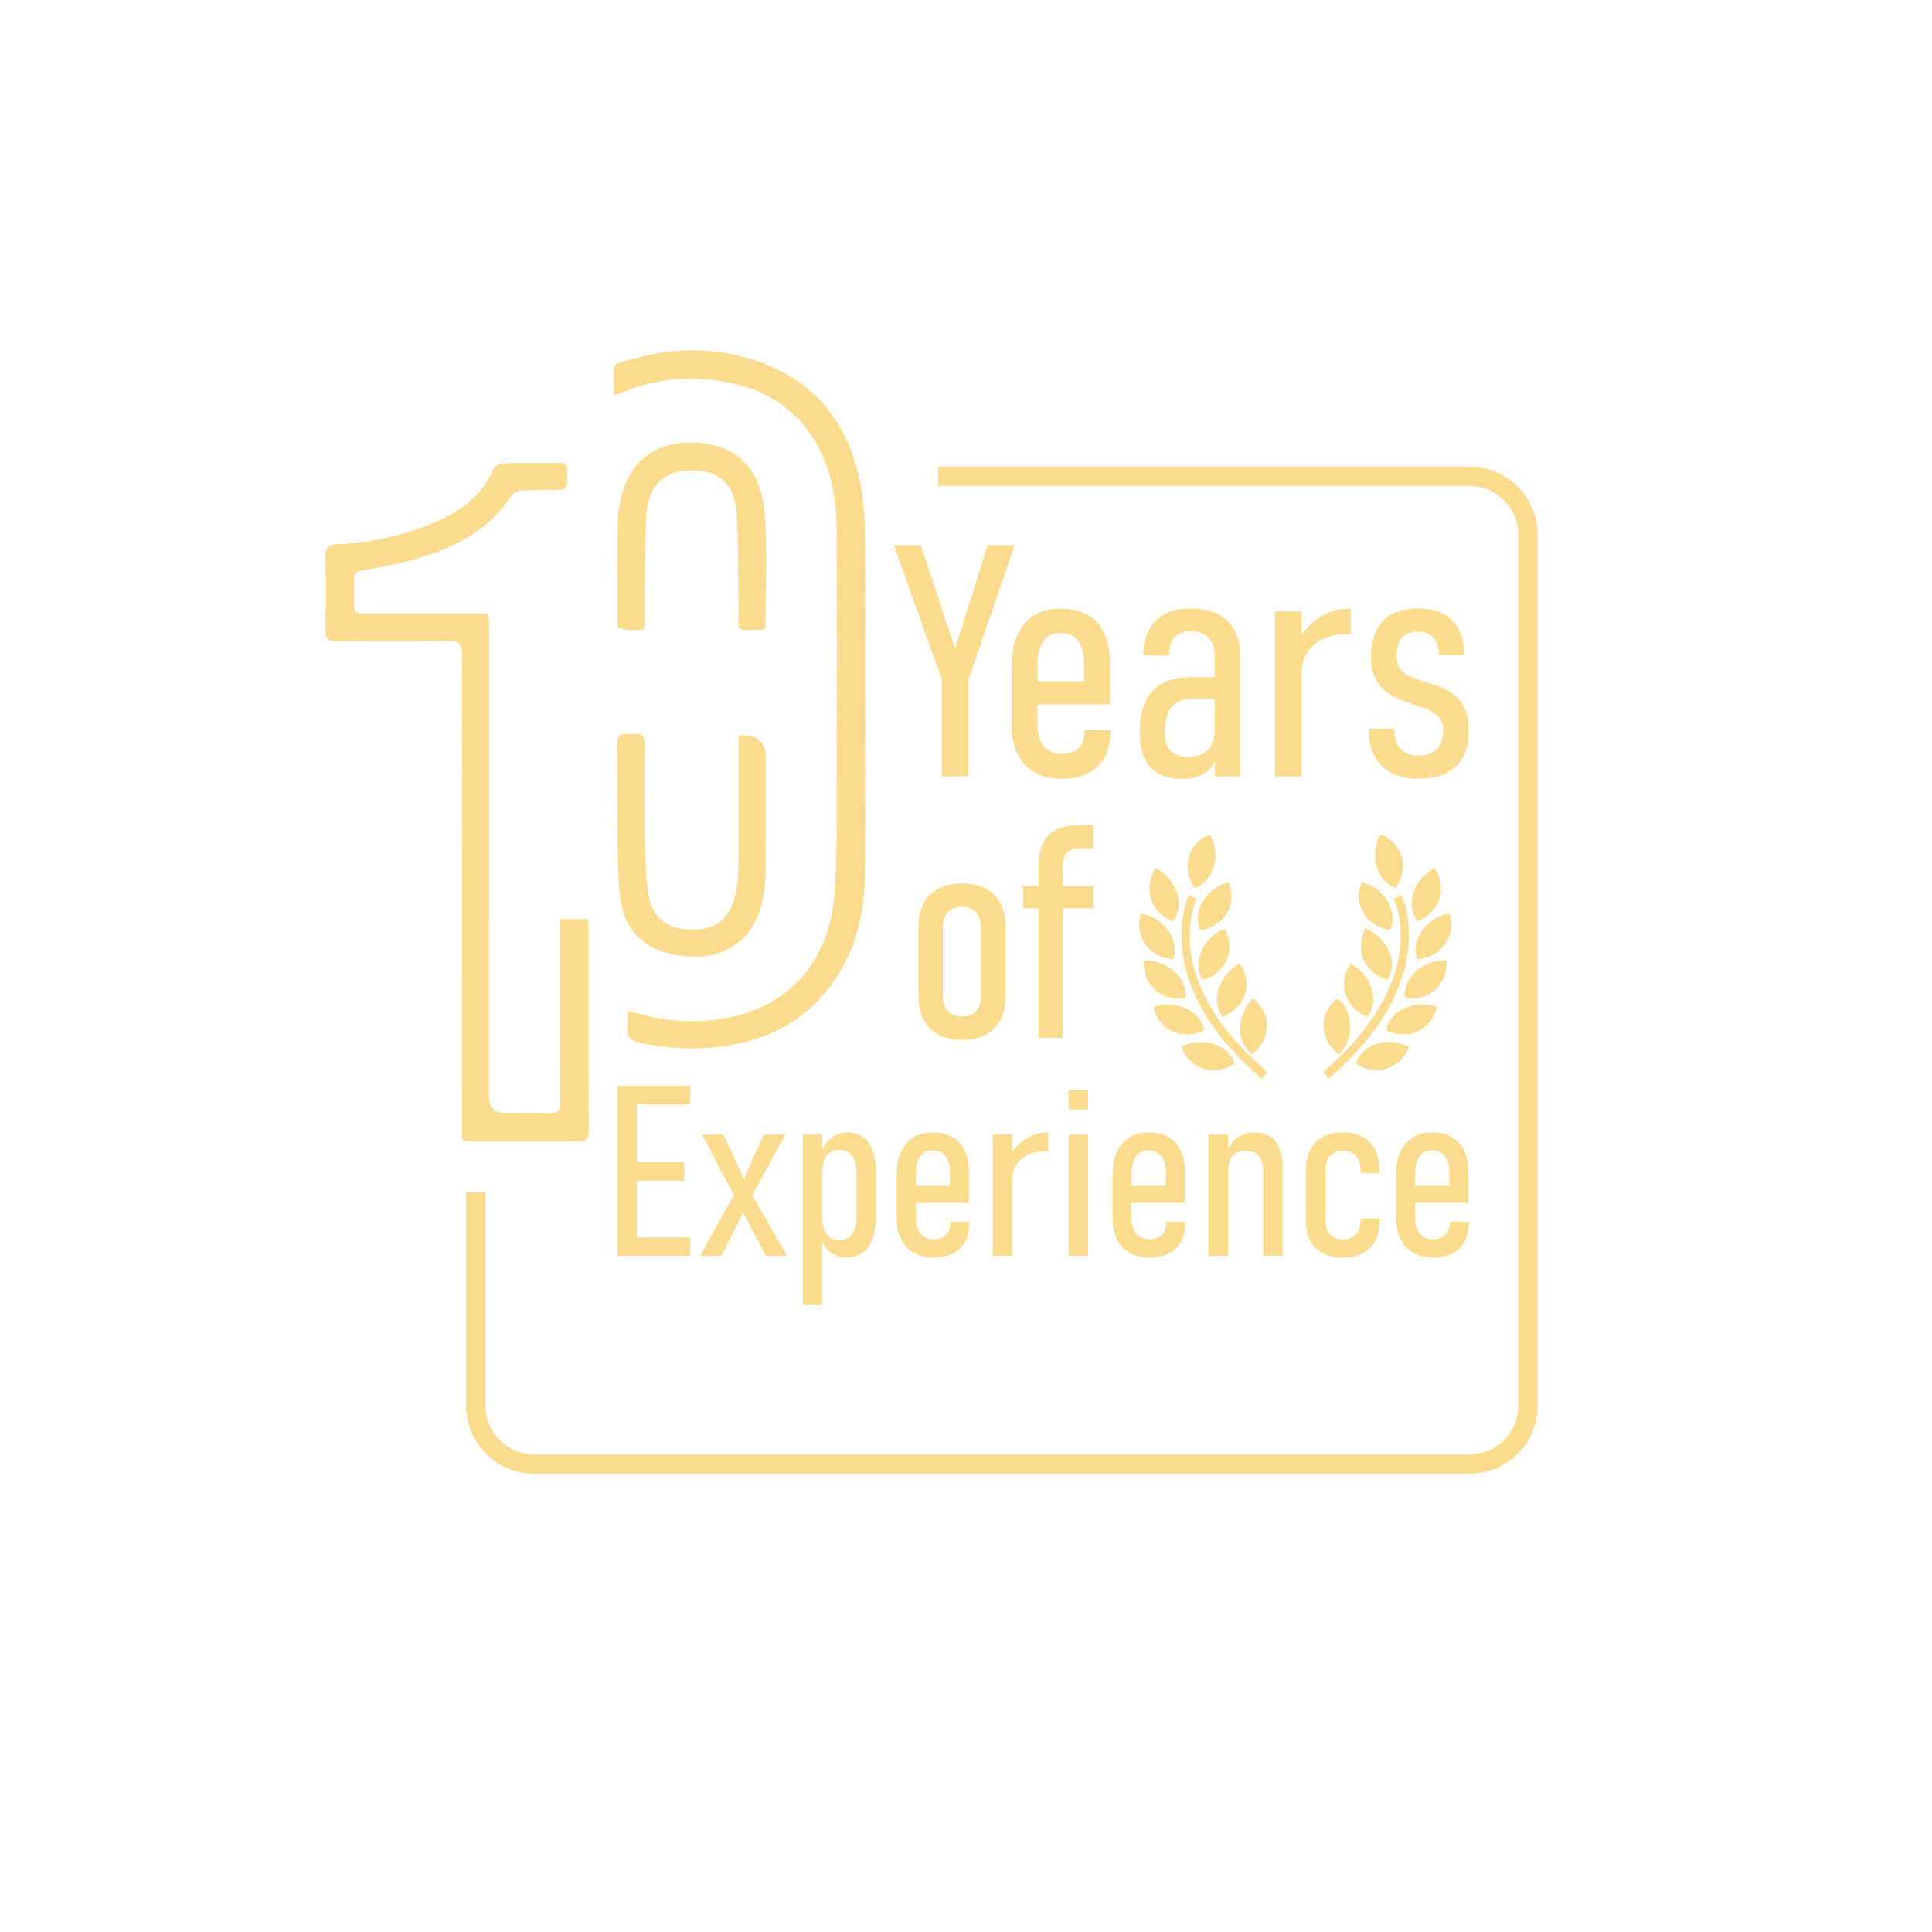 <?xml version="1.0" encoding="UTF-8"?>
<svg id="Layer_1" data-name="Layer 1" xmlns="http://www.w3.org/2000/svg" viewBox="0 0 566.93 566.93">
  <defs>
    <style>
      .cls-1 {
        fill: #fbdc8e;
      }
    </style>
  </defs>
  <g>
    <g>
      <polygon class="cls-1" points="289.84 159.98 280.27 190.36 270.24 159.98 262.31 159.98 276.35 199.37 276.35 227.83 284.19 227.83 284.19 199.37 297.77 159.98 289.84 159.98"/>
      <path class="cls-1" d="M318.25,214.58c.03,2.12-.54,3.76-1.73,4.92-1.18,1.17-2.83,1.75-4.95,1.75-2.27,0-4.03-.75-5.27-2.26-1.24-1.51-1.87-3.62-1.87-6.32v-5.97h21.28v-12.36c0-5.01-1.26-8.89-3.78-11.64-2.52-2.75-6.1-4.13-10.73-4.13s-8.07,1.49-10.59,4.46c-2.52,2.97-3.78,7.16-3.78,12.58v16.84c0,5.1,1.29,9.06,3.87,11.88,2.58,2.82,6.21,4.22,10.87,4.22s8.06-1.22,10.55-3.66c2.49-2.44,3.73-5.87,3.73-10.29v-.28l-7.61-.05v.33Zm-12.04-26.43c1.18-1.63,2.85-2.45,4.99-2.45s3.91,.76,5.11,2.29c1.2,1.52,1.8,3.7,1.8,6.53v5.41h-13.67v-4.85c0-2.99,.59-5.3,1.77-6.93Z"/>
      <path class="cls-1" d="M349.56,178.55c-4.48,0-7.95,1.21-10.41,3.62-2.46,2.41-3.69,5.81-3.69,10.2l7.56,.05c-.03-2.3,.51-4.07,1.63-5.32s2.68-1.87,4.67-1.87c2.27,0,4.03,.62,5.27,1.87,1.24,1.24,1.87,3,1.87,5.27v6.35h-7.05c-4.95,0-8.67,1.35-11.18,4.04-2.5,2.69-3.76,6.76-3.76,12.2,0,4.54,1.03,7.94,3.1,10.2,2.07,2.26,5.14,3.38,9.22,3.38,2.33,0,4.29-.39,5.86-1.17,1.57-.78,2.75-1.96,3.55-3.55,.1-.19,.17-.41,.26-.62v4.63h7.42v-35.46c0-4.39-1.25-7.78-3.76-10.2-2.5-2.41-6.03-3.62-10.57-3.62Zm4.97,41.44c-1.29,1.4-3.24,2.1-5.86,2.1-2.3,0-4.02-.58-5.16-1.75-1.14-1.17-1.7-2.96-1.7-5.39,0-3.3,.64-5.76,1.91-7.4,1.28-1.63,3.19-2.45,5.74-2.45h7v8.54c0,2.83-.65,4.95-1.94,6.35Z"/>
      <path class="cls-1" d="M381.95,186.34v-6.94h-7.79v48.44h7.79v-30.61c.15-3.48,1.41-6.21,3.76-8.17,2.35-1.96,5.56-2.94,9.63-2.94h.98v-7.56c-3.24,0-6.18,.82-8.84,2.45-2.18,1.34-4.01,3.13-5.53,5.33Z"/>
      <path class="cls-1" d="M426.79,203.94c-1.24-1-2.63-1.78-4.15-2.36-1.52-.58-3.03-1.08-4.53-1.52-1.49-.44-2.87-.92-4.13-1.45-1.26-.53-2.27-1.27-3.03-2.24-.76-.96-1.14-2.27-1.14-3.92,0-2.3,.52-4.06,1.56-5.27s2.57-1.82,4.6-1.82,3.56,.57,4.62,1.7c1.06,1.14,1.59,2.81,1.59,5.02v.19h7.47v-.14c0-4.42-1.17-7.78-3.52-10.1-2.35-2.32-5.73-3.48-10.15-3.48s-7.76,1.21-10.13,3.64-3.55,5.91-3.55,10.45c0,2.55,.4,4.64,1.19,6.25,.79,1.62,1.83,2.93,3.1,3.94,1.27,1.01,2.68,1.83,4.22,2.45,1.54,.62,3.06,1.18,4.55,1.68,1.49,.47,2.85,.97,4.08,1.52,1.23,.54,2.21,1.27,2.94,2.17,.73,.9,1.1,2.15,1.1,3.73,0,2.36-.61,4.18-1.82,5.44-1.21,1.26-2.99,1.89-5.32,1.89s-4.15-.65-5.37-1.96c-1.21-1.31-1.82-3.22-1.82-5.74v-.19h-7.47v.19c0,4.67,1.27,8.25,3.8,10.76,2.54,2.5,6.15,3.76,10.85,3.76s8.35-1.22,10.87-3.66c2.52-2.44,3.78-5.93,3.78-10.48,0-2.67-.39-4.84-1.17-6.49-.78-1.65-1.79-2.97-3.03-3.97Z"/>
    </g>
    <g>
      <path class="cls-1" d="M282.32,259.25c-4.06,0-7.21,1.11-9.45,3.32s-3.36,5.35-3.36,9.41v20.23c0,4.11,1.12,7.3,3.36,9.56,2.24,2.26,5.39,3.39,9.45,3.39s7.19-1.12,9.41-3.36c2.21-2.24,3.32-5.39,3.32-9.45v-20.36c0-4.06-1.11-7.19-3.32-9.41-2.21-2.21-5.35-3.32-9.41-3.32Zm5.57,32.96c0,1.94-.49,3.44-1.48,4.5-.99,1.06-2.38,1.59-4.18,1.59s-3.11-.53-4.09-1.59c-.99-1.06-1.48-2.56-1.48-4.5v-20.1c0-1.89,.49-3.36,1.48-4.41,.99-1.06,2.35-1.59,4.09-1.59s3.19,.53,4.18,1.59c.99,1.06,1.48,2.53,1.48,4.41v20.1Z"/>
      <path class="cls-1" d="M307.57,245.22c-1.89,2.02-2.83,4.94-2.83,8.77v6.04h-4.54v6.52h4.54v37.98h7.16v-37.98h8.83v-6.52h-8.83v-6.09c0-1.51,.36-2.73,1.07-3.64,.71-.91,1.74-1.37,3.09-1.37h4.67v-6.73h-4.89c-3.63,0-6.39,1.01-8.27,3.02Z"/>
    </g>
    <g>
      <polygon class="cls-1" points="184.55 318.67 181.16 318.67 181.16 368.5 184.55 368.5 186.89 368.5 202.55 368.5 202.55 363.12 186.89 363.12 186.89 346.46 200.83 346.46 200.83 341.05 186.89 341.05 186.89 324.05 202.55 324.05 202.55 318.67 186.89 318.67 184.55 318.67"/>
      <polygon class="cls-1" points="230.41 332.93 224.14 332.93 218.26 345.98 212.28 332.93 206.01 332.93 215.35 350.64 205.46 368.5 211.7 368.5 218.06 355.8 224.72 368.5 230.96 368.5 220.71 350.82 230.41 332.93"/>
      <path class="cls-1" d="M248.71,332.31c-1.74,0-3.34,.56-4.81,1.68-1.06,.8-1.91,1.87-2.59,3.17v-4.23h-5.72v50.03h5.72v-18.63c.54,1.27,1.31,2.3,2.33,3.09,1.37,1.06,2.95,1.59,4.73,1.59,2.74,0,4.86-1.01,6.36-3.03,1.5-2.02,2.24-4.87,2.24-8.55v-13.74c0-3.63-.72-6.44-2.16-8.41-1.44-1.98-3.47-2.96-6.1-2.96Zm2.61,25.02c0,2.08-.44,3.7-1.32,4.85-.88,1.15-2.12,1.73-3.72,1.73-1.05,0-1.95-.25-2.69-.75-.74-.5-1.31-1.24-1.7-2.21-.39-.97-.58-2.13-.58-3.48v-13.78c0-1.32,.19-2.46,.58-3.41s.95-1.66,1.7-2.14c.74-.48,1.64-.72,2.69-.72,1.6,0,2.84,.56,3.72,1.68,.88,1.12,1.32,2.7,1.32,4.73v13.5Z"/>
      <path class="cls-1" d="M278.86,358.77c.02,1.55-.4,2.76-1.27,3.62-.87,.86-2.08,1.28-3.63,1.28-1.67,0-2.96-.55-3.87-1.66-.91-1.11-1.37-2.66-1.37-4.64v-4.39h15.63v-9.08c0-3.68-.92-6.53-2.78-8.55-1.85-2.02-4.48-3.03-7.88-3.03s-5.93,1.09-7.78,3.27c-1.85,2.18-2.78,5.26-2.78,9.24v12.37c0,3.75,.95,6.65,2.85,8.72,1.9,2.07,4.56,3.1,7.98,3.1s5.92-.9,7.75-2.69c1.83-1.79,2.74-4.31,2.74-7.56v-.21l-5.59-.03v.24Zm-8.84-19.41c.87-1.2,2.09-1.8,3.67-1.8s2.87,.56,3.75,1.68c.88,1.12,1.32,2.72,1.32,4.8v3.98h-10.04v-3.56c0-2.19,.43-3.89,1.3-5.09Z"/>
      <path class="cls-1" d="M297.03,338.03v-5.1h-5.72v35.57h5.72v-22.48c.11-2.56,1.03-4.56,2.76-6,1.72-1.44,4.08-2.16,7.08-2.16h.72v-5.55c-2.38,0-4.54,.6-6.49,1.8-1.6,.98-2.94,2.3-4.06,3.92Z"/>
      <rect class="cls-1" x="313.55" y="319.87" width="5.76" height="5.72"/>
      <rect class="cls-1" x="313.55" y="332.93" width="5.76" height="35.57"/>
      <path class="cls-1" d="M342.2,358.77c.02,1.55-.4,2.76-1.27,3.62-.87,.86-2.08,1.28-3.63,1.28-1.67,0-2.96-.55-3.87-1.66-.91-1.11-1.37-2.66-1.37-4.64v-4.39h15.63v-9.08c0-3.68-.92-6.53-2.78-8.55-1.85-2.02-4.48-3.03-7.88-3.03s-5.93,1.09-7.78,3.27c-1.85,2.18-2.78,5.26-2.78,9.24v12.37c0,3.75,.95,6.65,2.85,8.72,1.9,2.07,4.56,3.1,7.98,3.1s5.92-.9,7.75-2.69c1.83-1.79,2.74-4.31,2.74-7.56v-.21l-5.59-.03v.24Zm-8.84-19.41c.87-1.2,2.09-1.8,3.67-1.8s2.87,.56,3.75,1.68c.88,1.12,1.32,2.72,1.32,4.8v3.98h-10.04v-3.56c0-2.19,.43-3.89,1.3-5.09Z"/>
      <path class="cls-1" d="M367.93,332.31c-1.87,0-3.52,.54-4.93,1.63-1.04,.8-1.92,1.91-2.64,3.33v-4.34h-5.72v35.57h5.72v-24.47c0-2.15,.43-3.75,1.28-4.8,.86-1.05,2.14-1.58,3.86-1.58s3,.49,3.86,1.47c.86,.98,1.29,2.47,1.29,4.46v24.91h5.72v-25.84c0-3.4-.71-5.98-2.12-7.73-1.42-1.75-3.52-2.62-6.31-2.62Z"/>
      <path class="cls-1" d="M399.26,358.25c.02,1.71-.42,3.04-1.34,3.99-.91,.95-2.19,1.42-3.84,1.42s-2.88-.46-3.79-1.37c-.9-.91-1.35-2.22-1.35-3.91v-14.94c0-1.85,.45-3.28,1.35-4.28,.9-1.01,2.16-1.51,3.79-1.51s2.92,.51,3.82,1.52c.9,1.02,1.35,2.46,1.35,4.34v.72h5.55v-.72c0-3.59-.94-6.35-2.83-8.29-1.88-1.94-4.55-2.91-8-2.91s-6.08,.97-7.95,2.91c-1.87,1.94-2.81,4.68-2.81,8.22v14.94c0,3.38,.94,6,2.81,7.85,1.87,1.85,4.52,2.78,7.95,2.78s6.16-.94,8.05-2.83c1.9-1.88,2.84-4.53,2.84-7.93v-.69l-5.62-.03v.72Z"/>
      <path class="cls-1" d="M425.4,358.53v.24c.02,1.55-.4,2.76-1.27,3.62-.87,.86-2.08,1.28-3.63,1.28-1.67,0-2.96-.55-3.87-1.66-.91-1.11-1.37-2.66-1.37-4.64v-4.39h15.63v-9.08c0-3.68-.92-6.53-2.78-8.55-1.85-2.02-4.48-3.03-7.88-3.03s-5.93,1.09-7.78,3.27c-1.85,2.18-2.78,5.26-2.78,9.24v12.37c0,3.75,.95,6.65,2.85,8.72,1.9,2.07,4.56,3.1,7.98,3.1s5.92-.9,7.75-2.69c1.83-1.79,2.74-4.31,2.74-7.56v-.21l-5.59-.03Zm-8.84-19.17c.87-1.2,2.09-1.8,3.67-1.8s2.87,.56,3.75,1.68c.88,1.12,1.32,2.72,1.32,4.8v3.98h-10.04v-3.56c0-2.19,.43-3.89,1.3-5.09Z"/>
    </g>
    <path class="cls-1" d="M431.23,432.46H156.75c-11.01,0-19.97-8.96-19.97-19.97v-62.61h5.67v62.61c0,7.88,6.41,14.3,14.3,14.3H431.23c7.88,0,14.3-6.41,14.3-14.3V156.9c0-7.88-6.41-14.3-14.3-14.3h-155.99v-5.67h155.99c11.01,0,19.97,8.96,19.97,19.97v255.59c0,11.01-8.96,19.97-19.97,19.97Z"/>
    <g>
      <path class="cls-1" d="M164.3,269.74h8.17c.08,1.05,.21,1.95,.21,2.86,.01,19.68-.03,39.36,.07,59.03,.01,2.57-.67,3.39-3.3,3.36-10.2-.14-20.41-.05-30.61-.06-.92,0-1.85-.08-3.1-.14-.08-1.2-.21-2.3-.21-3.4,.02-33.73,.06-67.47,.07-101.2,0-12.7-.17-25.4-.04-38.1,.03-3.27-1.16-4.05-4.2-4.01-10.83,.14-21.66,0-32.48,.11-2.52,.03-3.47-.63-3.4-3.3,.17-7.08,.19-14.16-.01-21.24-.08-2.86,.84-3.81,3.65-3.93,10.07-.46,19.78-2.62,29.03-6.68,7.24-3.19,13.33-7.65,16.59-15.26,.37-.87,1.8-1.79,2.76-1.81,5.51-.17,11.03-.05,16.55-.1,1.69-.01,2.56,.54,2.4,2.35-.09,1.03-.09,2.08-.05,3.12,.07,1.71-.67,2.42-2.42,2.4-3.54-.03-7.09-.05-10.61,.21-1.19,.09-2.8,.68-3.39,1.59-6.47,9.95-16.26,14.99-27.12,18.24-5.36,1.6-10.91,2.62-16.42,3.58-2.03,.35-2.65,1.09-2.54,2.99,.11,1.87,.03,3.75,.04,5.62,.01,4.04,.01,4.07,4.2,4.07,11.14,.02,22.28,0,33.42,0,.51,0,1.01,.1,1.75,.17,.07,.96,.18,1.86,.18,2.76,0,46.33,0,92.66-.01,139q0,4.62,4.55,4.6c4.37,0,8.75-.13,13.12,.06,2.49,.11,3.24-.76,3.23-3.19-.08-16.45-.04-32.9-.04-49.35,0-1.33,0-2.67,0-4.34Z"/>
      <path class="cls-1" d="M180.49,115.93c-.25-.47-.34-.56-.34-.65,0-9.69-1.82-7.94,7.41-10.4,11.05-2.94,22.33-2.79,33.25,.65,18.24,5.75,28.47,18.72,31.81,37.27,.81,4.47,1.13,9.08,1.18,13.64,.16,13.21,.07,26.43,.07,39.65,0,20.09,.11,40.19-.07,60.28-.09,9.53-1.76,18.81-6.48,27.32-7.34,13.21-18.71,20.61-33.43,23.07-8.7,1.45-17.38,1.1-26.04-.75-2.85-.61-4.18-1.8-3.72-4.81,.22-1.4,.04-2.86,.04-4.59,2.93,.74,5.4,1.47,7.92,1.97,8.08,1.6,16.16,1.44,24.15-.54,17.17-4.26,27.22-17.9,28.57-34.93,.9-11.38,.64-22.87,.68-34.31,.09-24.36,.1-48.72,.02-73.08-.03-9.92-1.77-19.52-7.43-27.92-8.08-11.98-20.14-16.09-33.92-16.59-7.5-.27-14.7,1.05-21.6,3.99-.65,.28-1.32,.47-2.09,.74Z"/>
      <path class="cls-1" d="M216.72,215.8q7.98-.56,7.98,6.49c0,11.04,.03,22.08-.06,33.12-.02,2.69-.27,5.41-.74,8.06-1.98,11.01-9.59,17.38-20.38,17.22-12.59-.19-20.34-6.23-21.6-17.9-.88-8.14-.61-16.41-.73-24.62-.1-6.56,.08-13.12-.08-19.68-.06-2.54,.83-3.43,3.23-3.1,.51,.07,1.05,.07,1.56,0,2.71-.38,3.35,.96,3.32,3.44-.11,9.06-.16,18.12,0,27.18,.1,5.5,.16,11.06,1.07,16.46,1.15,6.87,5.47,10.14,12.12,10.31,7.41,.19,11.32-2.54,13.23-9.68,.72-2.68,1.02-5.54,1.04-8.32,.11-11.77,.05-23.53,.05-35.3,0-1.21,0-2.42,0-3.67Z"/>
      <path class="cls-1" d="M181.22,183.94c0-10.45-.18-20.87,.1-31.27,.1-3.56,.88-7.29,2.2-10.6,3.67-9.14,11.58-12.66,20.82-12.14,13.81,.77,19.24,9.73,20.07,21.26,.77,10.67,.19,21.44,.2,32.17,0,.39-.15,.79-.22,1.1-.3,.16-.48,.32-.66,.33-8.76,.29-6.84,.61-7-6.38-.22-9.47,.12-18.97-.63-28.39-.69-8.61-5.85-12.4-14.44-11.98-7.01,.34-11.51,4.77-11.98,13.05-.57,9.97-.5,19.98-.51,29.97,0,3.82,.16,3.91-3.58,3.84-.73-.01-1.47-.02-2.17-.17-.68-.14-1.32-.46-2.22-.78Z"/>
    </g>
  </g>
  <g>
    <path class="cls-1" d="M334.3,270.08c.15-.63,.31-1.25,.49-2.02,3.32,.6,5.89,2.3,7.91,4.89,1.91,2.44,2.55,6.15,1.54,8.5-3.55,.02-8.73-2.64-9.73-7.94-.05-.25-.14-.5-.21-.75,0-.89,0-1.79,0-2.68Z"/>
    <path class="cls-1" d="M409.02,263.71c.75-.37,1.46-.72,2.24-1.11,.89,1.95,1.37,3.97,1.69,6.02,1.26,8.1-.14,15.82-3.48,23.23-3.4,7.55-8.38,13.96-14.23,19.74-1.69,1.67-3.47,3.25-5.25,4.91-.6-.7-1.12-1.3-1.7-1.98,.76-.67,1.49-1.31,2.21-1.96,6.7-6.1,12.55-12.88,16.48-21.14,2.76-5.79,4.25-11.86,4-18.31-.12-3.02-.62-5.97-1.76-8.8-.08-.19-.13-.38-.2-.62Z"/>
    <path class="cls-1" d="M348.85,262.65c.8,.39,1.49,.73,2.22,1.09-.35,1.09-.75,2.14-1.02,3.22-1.7,6.89-1.03,13.65,1.33,20.27,2.76,7.74,7.37,14.31,12.98,20.21,2.13,2.24,4.45,4.3,6.68,6.45,.23,.22,.47,.44,.76,.71-.54,.64-1.05,1.24-1.63,1.94-.92-.81-1.8-1.58-2.67-2.38-6.31-5.81-11.81-12.25-15.75-19.94-3.62-7.08-5.5-14.55-4.94-22.55,.22-3.06,.78-6.07,2.03-9.02Z"/>
    <path class="cls-1" d="M400.5,272.37c4.9,1.74,9.75,7.92,7.27,14.15-.42,1.06-.48,1.09-1.55,.68-4.09-1.59-7.25-5.38-6.8-10.11,.15-1.56,.7-3.09,1.08-4.72Z"/>
    <path class="cls-1" d="M352.9,287.52c-3.58-5.92,1.31-13.26,6.43-14.95,3.62,6.13,.16,13.27-6.43,14.95Z"/>
    <path class="cls-1" d="M350.63,260.6c-4.08-5.6-2.23-13.18,4.39-15.71,2.89,4.54,2.14,13.13-4.39,15.71Z"/>
    <path class="cls-1" d="M360.54,258.85c2.15,5.51,0,11.3-5.92,13.5-2.68,.99-2.65,1.18-3.03-1.81-.38-3.02,.75-5.6,2.73-7.83,1.67-1.88,3.72-3.19,6.22-3.86Z"/>
    <path class="cls-1" d="M425.3,268.08c2.27,6.32-2.56,13.16-9.37,13.34-2.24-5.79,3.19-12.46,9.37-13.34Z"/>
    <path class="cls-1" d="M363.76,282.81c2.64,3.69,2.91,8.8-.53,12.53-.97,1.05-2.23,1.86-3.45,2.64-1.02,.65-1.09,.57-1.63-.55-1.58-3.31-1.25-6.53,.52-9.65,1.21-2.14,2.89-3.82,5.09-4.96Z"/>
    <path class="cls-1" d="M338.48,295.58c5.25-2.21,13.49,.06,14.9,6.7-5.04,2.81-12.87,1.28-14.9-6.7Z"/>
    <path class="cls-1" d="M396.32,282.78c4.49,2.18,8.6,8.62,5.69,14.54-.58,1.18-.62,1.2-1.77,.6-5.92-3.1-7.64-9.68-3.92-15.14Z"/>
    <path class="cls-1" d="M362.29,312.11c-5.86,3.92-13.28,1.69-15.57-4.94,4.99-2.78,13.38-1.51,15.57,4.94Z"/>
    <path class="cls-1" d="M409.49,260.57c-6.53-2.64-7.26-11.23-4.37-15.74,6.7,2.59,8.41,10.21,4.37,15.74Z"/>
    <path class="cls-1" d="M399.61,258.82c6.54,1.67,10.76,8.82,8.35,14.03-6.14-.56-11.31-6.85-8.35-14.03Z"/>
    <path class="cls-1" d="M413.45,307.16c-2.97,7.57-10.81,8.35-15.6,4.87,2.18-6.39,10.54-7.68,15.6-4.87Z"/>
    <path class="cls-1" d="M367.72,293.02c5.59,4.36,5.23,12.06-.27,16.31-5.28-3.72-4.19-12.32,.27-16.31Z"/>
    <path class="cls-1" d="M420.91,254.73c3.88,5.73,1.73,12.59-4.51,15.41-.54,.25-.74,0-.96-.4-1.15-2.09-1.45-4.32-1.01-6.64,.63-3.33,3.38-6.87,6.48-8.36Z"/>
    <path class="cls-1" d="M406.72,302.23c1.66-6.84,9.83-8.81,14.87-6.73-1.47,7.15-8.98,9.91-14.87,6.73Z"/>
    <path class="cls-1" d="M392.77,309.29c-5-3.59-6.47-11.39-.4-16.31,4.87,3.29,5.13,12.72,.4,16.31Z"/>
    <path class="cls-1" d="M339.21,254.79c5.47,2.68,8.92,10.26,5.06,15.53-5.84-1.98-9.42-9.01-5.06-15.53Z"/>
    <path class="cls-1" d="M424.47,281.84c.08,3.6-.87,6.67-3.71,8.93-2.25,1.79-4.86,2.38-7.69,2.22-.7-.04-.91-.31-.88-.98,.17-3.79,2.09-6.48,5.24-8.38,1.83-1.11,3.84-1.72,6-1.78,.32,0,.64,0,1.05,0Z"/>
    <path class="cls-1" d="M335.67,281.95c5.88-.5,12.84,4.31,12.19,10.95-3.34,.51-6.38-.2-8.93-2.45-2.53-2.24-3.39-5.2-3.26-8.5Z"/>
  </g>
</svg>
